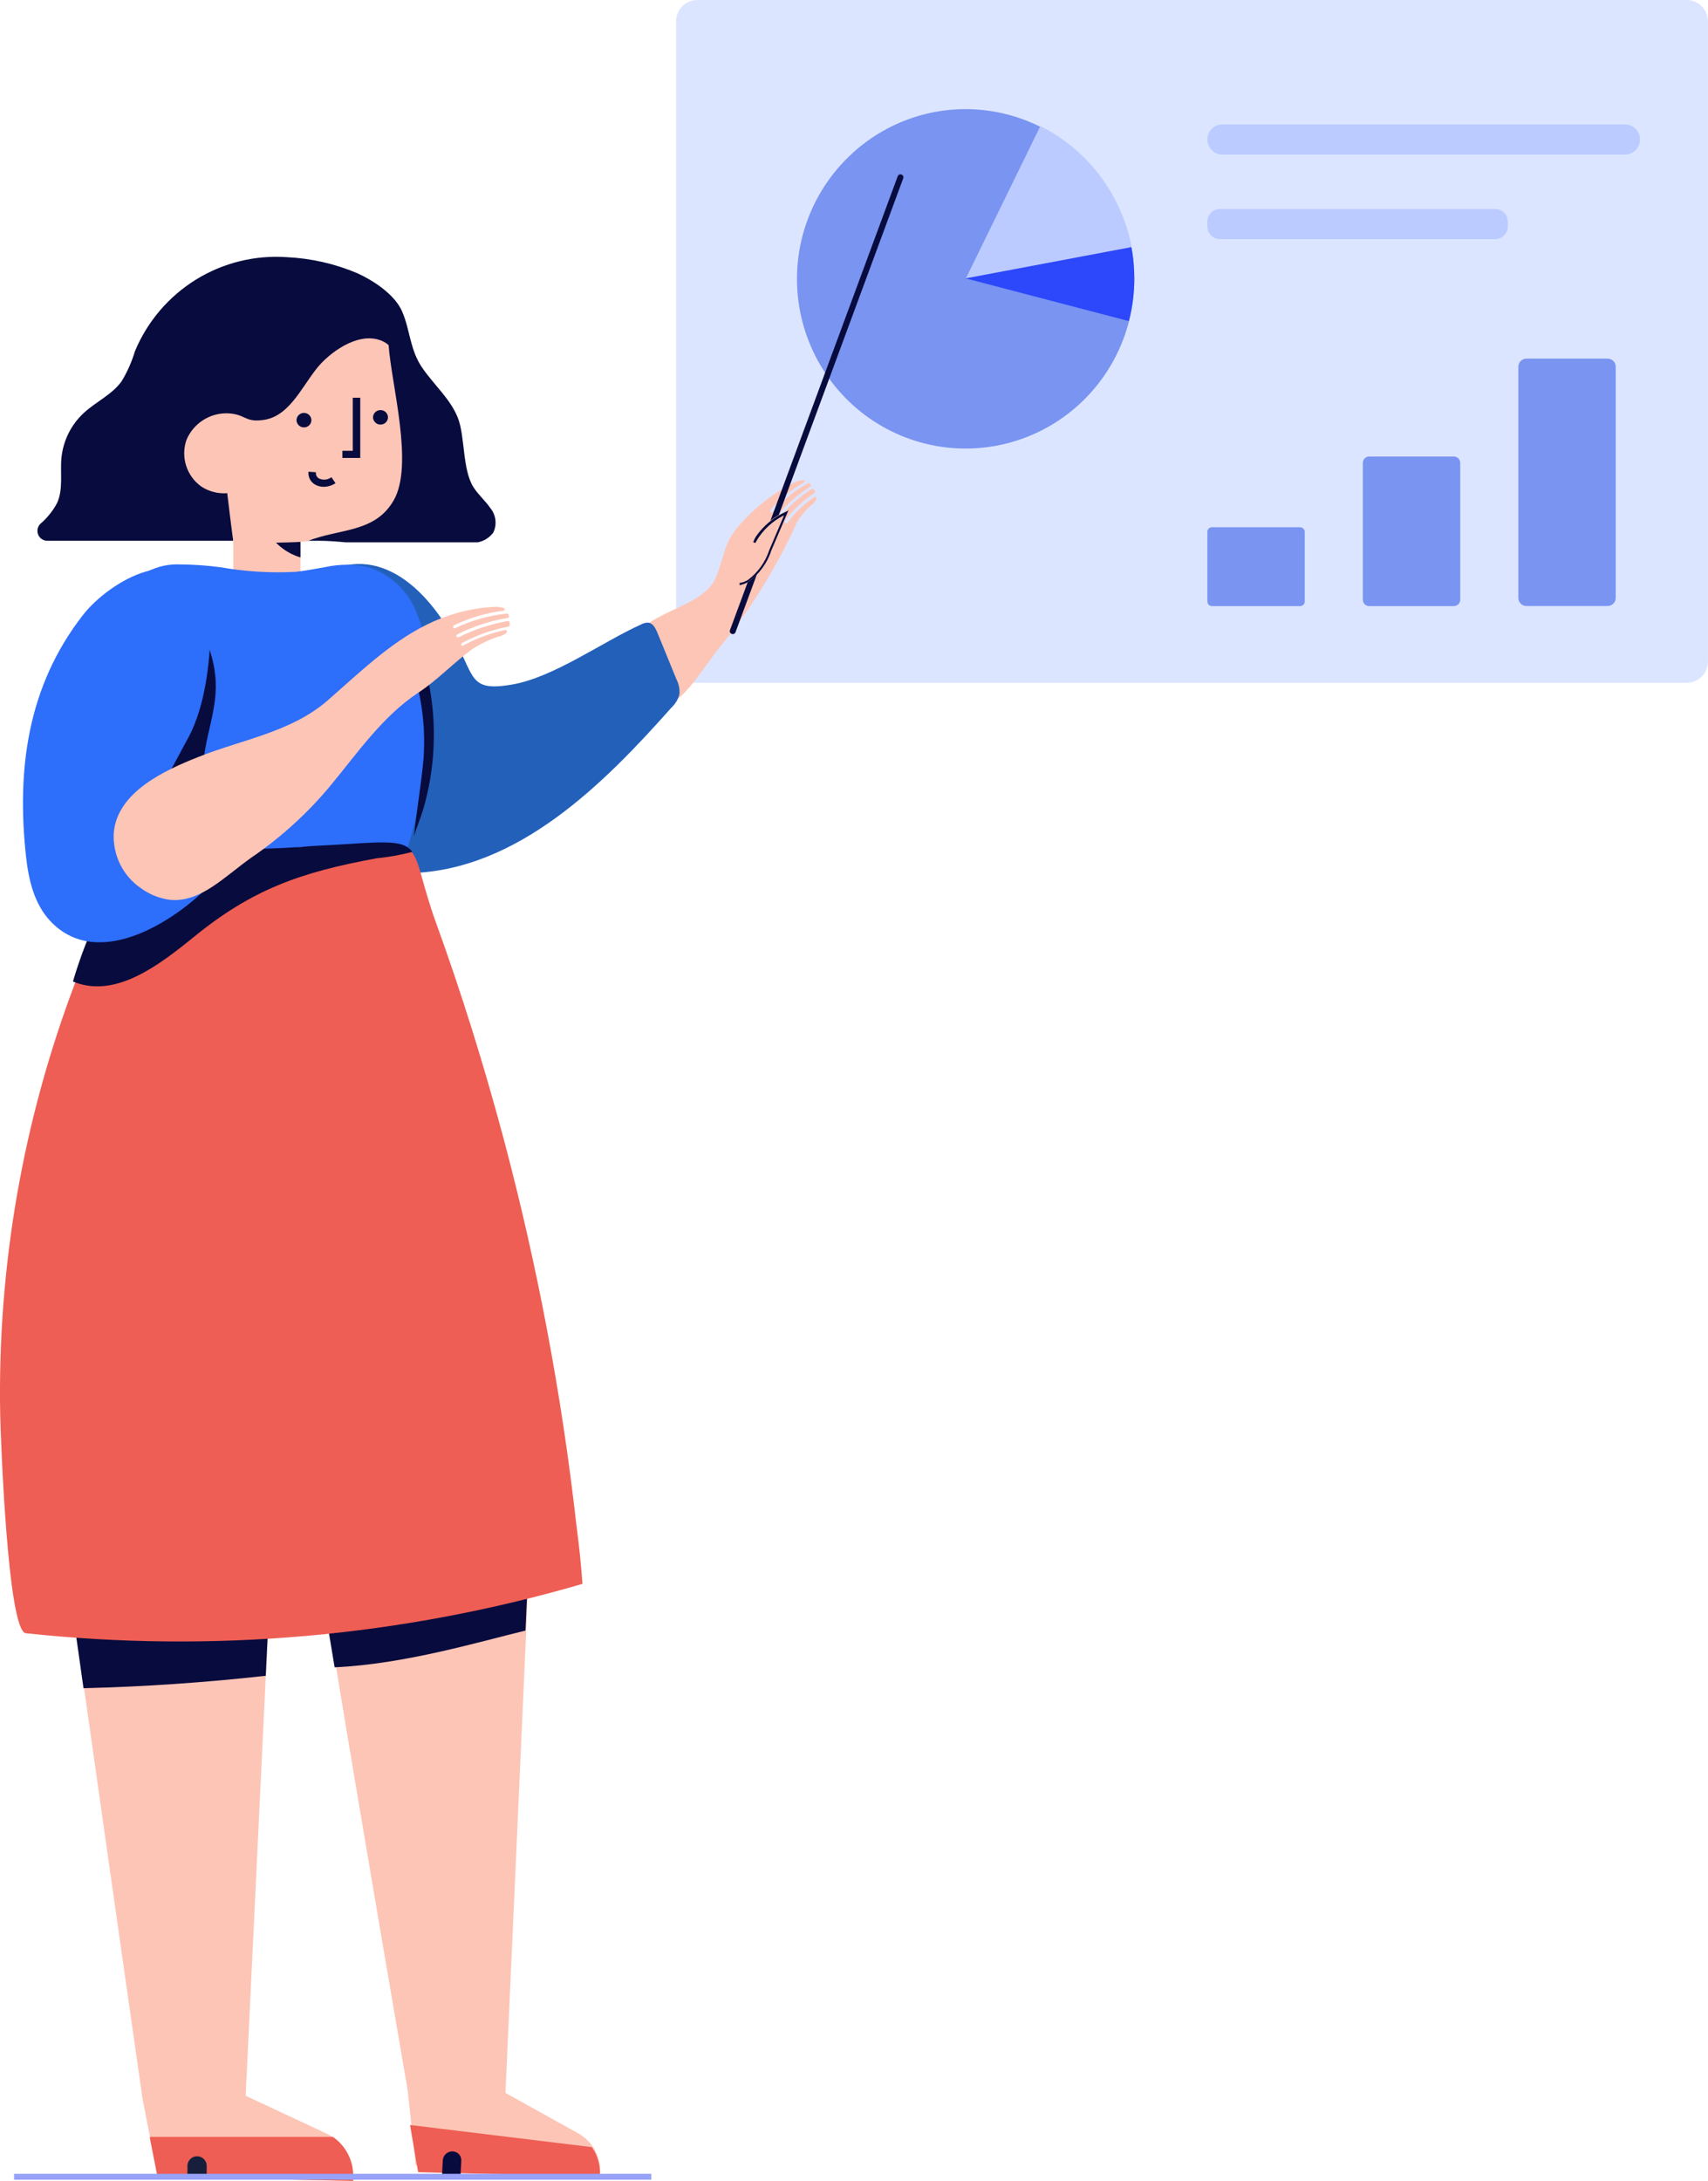 <svg width="123" height="157" viewBox="0 0 123 157" fill="none" xmlns="http://www.w3.org/2000/svg">
<g clip-path="url(#clip0)">
<path d="M43.211 156.562C43.211 156.606 43.211 156.644 43.211 156.689C43.208 156.701 43.208 156.714 43.211 156.727C43.213 156.746 43.213 156.765 43.211 156.784C43.183 156.828 43.147 156.864 43.103 156.892H43.053H42.996H42.901L33.727 156.161L32.07 156.034L29.939 155.862L29.572 152.469L29.357 150.461C29.357 150.461 26.057 131.306 24.185 119.898C23.957 118.513 23.749 117.242 23.553 116.129C23.477 115.621 23.401 115.144 23.332 114.712C23.053 112.933 22.895 111.808 22.914 111.643L29.705 95.011L32.449 95.062C34.055 95.094 35.838 95.132 36.243 95.157C37.021 95.202 38.551 102.783 38.551 102.783L38.096 112.831L37.9 117.28L36.401 150.658L39.974 152.64L41.599 153.543C41.801 153.654 41.992 153.786 42.168 153.937L42.3 154.058L42.528 154.305C43.035 154.942 43.28 155.749 43.211 156.562Z" fill="#FDC5B6"/>
<path d="M29.528 152.965L30.11 156.365L43.242 156.67C43.432 156.67 43.173 156.873 43.192 156.67C43.256 155.921 43.055 155.173 42.623 154.56L29.528 152.965Z" fill="#EE5E54"/>
<path d="M31.83 156.676L31.887 155.5C31.901 155.324 31.982 155.161 32.112 155.043C32.242 154.925 32.413 154.861 32.588 154.865C32.763 154.869 32.929 154.942 33.05 155.068C33.108 155.13 33.153 155.203 33.182 155.283C33.211 155.362 33.224 155.447 33.221 155.532L33.157 156.733L31.83 156.676Z" fill="#080B3D"/>
<path d="M25.443 156.631C25.443 156.689 25.443 156.74 25.443 156.79C25.447 156.807 25.447 156.824 25.443 156.841V156.905C25.443 156.905 25.443 156.956 25.443 156.981L14.903 156.784H13.518L11.356 156.746L10.806 153.962V153.848L10.275 151.147C10.275 151.147 8.03 135.488 6.057 121.544L5.495 117.559C4.23 108.325 3.136 100.693 3.136 100.286L5.583 93.295C5.583 93.295 11.659 93.028 12.488 93.028C13.316 93.028 20.176 99.136 20.176 99.136L19.323 116.816L19.14 120.629L17.692 150.861L21.637 152.704L23.426 153.543C23.605 153.623 23.777 153.719 23.939 153.829L24.09 153.943C24.242 154.058 24.384 154.186 24.514 154.325L24.602 154.42C24.672 154.502 24.735 154.579 24.792 154.661L24.887 154.795C24.919 154.846 24.95 154.897 24.976 154.947C25.001 154.998 25.039 155.055 25.064 155.113L25.121 155.24L25.159 155.322C25.162 155.35 25.162 155.377 25.159 155.405L25.197 155.507C25.2 155.534 25.2 155.562 25.197 155.589C25.2 155.615 25.2 155.64 25.197 155.666L25.235 155.799V155.843C25.238 155.89 25.238 155.937 25.235 155.983V156.034V156.161C25.235 156.161 25.235 156.206 25.235 156.225C25.238 156.282 25.238 156.339 25.235 156.396C25.238 156.409 25.238 156.422 25.235 156.434C25.437 156.53 25.443 156.581 25.443 156.631Z" fill="#FDC5B6"/>
<path d="M25.437 156.632C25.443 156.75 25.443 156.869 25.437 156.987L11.35 156.721L10.8 153.937V153.823H23.977L24.128 153.937C24.538 154.255 24.869 154.663 25.096 155.131C25.323 155.598 25.439 156.112 25.437 156.632Z" fill="#EE5E54"/>
<path d="M14.884 156.784V155.85C14.868 155.677 14.788 155.516 14.66 155.399C14.532 155.282 14.365 155.217 14.192 155.217C14.019 155.217 13.852 155.282 13.724 155.399C13.596 155.516 13.516 155.677 13.499 155.85V156.759L14.884 156.784Z" fill="#171F3D"/>
<path d="M46.904 156.479H1.012V156.905H46.904V156.479Z" fill="#97A2F8"/>
<path d="M20.176 99.136L19.323 116.816L19.14 120.629C14.785 121.116 10.41 121.415 6.013 121.525L5.45 117.54C4.186 108.306 3.092 100.674 3.092 100.267L5.539 93.276C5.539 93.276 11.615 93.009 12.444 93.009C13.272 93.009 20.176 99.136 20.176 99.136Z" fill="#080B3D"/>
<path d="M38.494 102.879L38.039 112.926L37.843 117.375C34.593 118.157 29.149 119.796 24.097 120.019C23.869 118.633 23.66 117.362 23.464 116.25C23.389 115.742 23.313 115.265 23.243 114.833C24.122 114.032 24.9 113.53 24.912 113.416L32.361 95.183C33.967 95.214 35.75 95.252 36.154 95.278C36.964 95.322 38.494 102.879 38.494 102.879Z" fill="#080B3D"/>
<path d="M121.463 0H50.217C49.372 0 48.687 0.689 48.687 1.538V47.614C48.687 48.463 49.372 49.152 50.217 49.152H121.463C122.309 49.152 122.994 48.463 122.994 47.614V1.538C122.994 0.689 122.309 0 121.463 0Z" fill="#DCE5FF"/>
<path d="M81.686 20.038C81.693 22.049 81.206 24.029 80.268 25.805C79.33 27.581 77.97 29.096 76.31 30.217C74.649 31.337 72.739 32.028 70.749 32.228C68.758 32.429 66.75 32.132 64.901 31.364C63.053 30.596 61.421 29.382 60.152 27.828C58.883 26.274 58.015 24.429 57.626 22.457C57.236 20.485 57.337 18.447 57.92 16.524C58.503 14.601 59.549 12.852 60.966 11.433C62.751 9.631 65.053 8.438 67.549 8.02C70.044 7.603 72.607 7.983 74.876 9.107C76.569 9.944 78.045 11.163 79.19 12.669C80.336 14.175 81.118 15.927 81.477 17.788C81.515 18.005 81.553 18.221 81.578 18.424C81.604 18.627 81.623 18.773 81.635 18.945C81.667 19.314 81.686 19.695 81.686 20.038Z" fill="#7994F1"/>
<path d="M81.578 18.424L69.565 20.026L74.92 9.075C76.706 9.968 78.247 11.287 79.407 12.917C80.568 14.546 81.314 16.437 81.578 18.424Z" fill="#BCCBFF"/>
<path d="M81.686 20.038C81.685 21.076 81.553 22.11 81.294 23.114L69.54 20.038L81.477 17.788C81.515 18.005 81.553 18.221 81.578 18.424C81.604 18.627 81.623 18.773 81.635 18.945C81.667 19.314 81.686 19.695 81.686 20.038Z" fill="#2D47FA"/>
<path d="M117.025 8.955H88.028C87.431 8.955 86.947 9.441 86.947 10.041C86.947 10.642 87.431 11.128 88.028 11.128H117.025C117.622 11.128 118.106 10.642 118.106 10.041C118.106 9.441 117.622 8.955 117.025 8.955Z" fill="#BCCBFF"/>
<path d="M107.679 15.043H87.851C87.351 15.043 86.947 15.45 86.947 15.952V16.308C86.947 16.81 87.351 17.216 87.851 17.216H107.679C108.179 17.216 108.584 16.81 108.584 16.308V15.952C108.584 15.45 108.179 15.043 107.679 15.043Z" fill="#BCCBFF"/>
<path d="M115.773 25.815H109.924C109.603 25.815 109.342 26.077 109.342 26.4V43.038C109.342 43.361 109.603 43.623 109.924 43.623H115.773C116.094 43.623 116.355 43.361 116.355 43.038V26.4C116.355 26.077 116.094 25.815 115.773 25.815Z" fill="#7994F1"/>
<path d="M104.701 32.863H98.6C98.348 32.863 98.144 33.068 98.144 33.321V43.171C98.144 43.424 98.348 43.629 98.6 43.629H104.701C104.953 43.629 105.157 43.424 105.157 43.171V33.321C105.157 33.068 104.953 32.863 104.701 32.863Z" fill="#7994F1"/>
<path d="M93.63 37.954H87.275C87.094 37.954 86.947 38.102 86.947 38.284V43.298C86.947 43.481 87.094 43.629 87.275 43.629H93.63C93.811 43.629 93.959 43.481 93.959 43.298V38.284C93.959 38.102 93.811 37.954 93.63 37.954Z" fill="#7994F1"/>
<path d="M58.614 35.234C58.607 35.221 58.598 35.21 58.587 35.201C58.576 35.192 58.563 35.186 58.549 35.182C58.536 35.178 58.521 35.178 58.507 35.18C58.493 35.182 58.48 35.188 58.468 35.196C57.58 35.757 56.788 36.458 56.122 37.274C56.101 37.292 56.074 37.303 56.046 37.303C56.018 37.303 55.991 37.292 55.971 37.274C55.961 37.265 55.953 37.254 55.948 37.242C55.943 37.23 55.94 37.217 55.94 37.204C55.94 37.191 55.943 37.178 55.948 37.166C55.953 37.154 55.961 37.143 55.971 37.134C56.651 36.302 57.46 35.585 58.367 35.011C58.377 35.004 58.386 34.993 58.392 34.982C58.398 34.97 58.401 34.957 58.401 34.944C58.401 34.931 58.398 34.919 58.392 34.907C58.386 34.895 58.377 34.885 58.367 34.878L58.291 34.808C58.272 34.795 58.25 34.788 58.228 34.788C58.205 34.788 58.183 34.795 58.165 34.808C57.2 35.326 56.342 36.022 55.635 36.861C55.615 36.879 55.588 36.89 55.56 36.89C55.532 36.89 55.505 36.879 55.484 36.861C55.474 36.852 55.467 36.841 55.461 36.829C55.456 36.817 55.453 36.804 55.453 36.791C55.453 36.778 55.456 36.764 55.461 36.752C55.467 36.74 55.474 36.73 55.484 36.721C56.169 35.919 56.989 35.244 57.905 34.725C57.981 34.687 57.956 34.579 57.861 34.56C57.628 34.578 57.4 34.64 57.191 34.744C55.683 35.497 54.337 36.543 53.233 37.82C52.095 39.091 52.189 40.019 51.551 41.57C50.564 43.953 45.829 43.991 45.664 46.54C45.653 46.797 45.682 47.054 45.753 47.302C45.98 48.211 47.068 50.715 48.238 50.594C49.199 50.486 51.051 47.556 51.652 46.813C53.938 44.041 55.851 40.979 57.343 37.706V37.661C57.576 37.281 57.849 36.927 58.158 36.606C58.354 36.39 58.759 36.174 58.791 35.876C58.791 35.799 58.702 35.742 58.633 35.793C57.886 36.289 57.231 36.913 56.698 37.636C56.676 37.653 56.65 37.663 56.622 37.663C56.594 37.663 56.567 37.653 56.546 37.636C56.535 37.63 56.524 37.622 56.516 37.612C56.508 37.602 56.502 37.59 56.498 37.577C56.495 37.565 56.494 37.552 56.495 37.539C56.497 37.526 56.501 37.514 56.508 37.502C57.108 36.697 57.847 36.006 58.689 35.462C58.699 35.448 58.705 35.432 58.705 35.415C58.705 35.398 58.699 35.381 58.689 35.367C58.677 35.348 58.645 35.291 58.614 35.234Z" fill="#FDC5B6"/>
<path d="M52.695 45.631C52.669 45.622 52.645 45.607 52.624 45.588C52.603 45.569 52.586 45.547 52.575 45.521C52.563 45.496 52.556 45.468 52.555 45.44C52.554 45.412 52.559 45.384 52.569 45.358L64.646 12.692C64.655 12.665 64.669 12.64 64.688 12.62C64.707 12.599 64.729 12.582 64.755 12.57C64.78 12.558 64.808 12.552 64.836 12.551C64.864 12.55 64.891 12.554 64.918 12.565C64.944 12.574 64.968 12.588 64.989 12.607C65.01 12.626 65.027 12.649 65.038 12.674C65.05 12.7 65.057 12.727 65.058 12.755C65.059 12.784 65.054 12.812 65.044 12.838L52.967 45.51C52.957 45.536 52.943 45.56 52.923 45.58C52.904 45.6 52.882 45.616 52.856 45.628C52.831 45.639 52.804 45.645 52.776 45.645C52.748 45.646 52.721 45.641 52.695 45.631Z" fill="#080B3D"/>
<path d="M32.462 45.586C32.563 45.758 32.664 45.929 32.759 46.108C34.213 48.758 33.809 49.787 36.831 49.285C39.853 48.783 43.394 46.196 46.183 44.944C46.34 44.855 46.52 44.813 46.701 44.824C47.024 44.868 47.201 45.218 47.333 45.523L48.712 48.897C48.88 49.222 48.956 49.587 48.933 49.952C48.841 50.331 48.638 50.674 48.351 50.938C43.533 56.365 37.286 62.688 29.459 62.853C21.808 63.019 19.974 53.371 20.151 47.264C20.195 45.783 20.53 43.4 21.764 42.332C26.171 38.577 30.072 41.494 32.462 45.586Z" fill="#2260BA"/>
<path d="M34.397 39.04H24.912C24.236 38.977 23.572 38.926 22.921 38.926H3.433C3.29 38.932 3.148 38.894 3.027 38.818C2.906 38.741 2.81 38.63 2.753 38.497C2.697 38.365 2.681 38.219 2.709 38.077C2.736 37.936 2.806 37.806 2.909 37.706C3.394 37.29 3.799 36.788 4.104 36.225C4.571 35.215 4.319 34.045 4.426 32.946C4.554 31.7 5.135 30.546 6.057 29.705C6.917 28.916 8.068 28.402 8.751 27.455C9.166 26.776 9.491 26.045 9.718 25.281C10.61 23.145 12.145 21.343 14.108 20.129C16.072 18.915 18.364 18.35 20.663 18.513C22.404 18.595 24.116 18.985 25.722 19.663C26.917 20.21 28.434 21.201 28.965 22.434C29.553 23.807 29.509 25.199 30.439 26.521C31.267 27.715 32.43 28.72 32.968 30.067C33.505 31.414 33.278 33.797 34.106 35.087C34.447 35.621 34.953 36.047 35.307 36.568C35.509 36.812 35.637 37.108 35.675 37.423C35.713 37.737 35.66 38.056 35.522 38.341C35.246 38.707 34.845 38.956 34.397 39.04Z" fill="#080B3D"/>
<path d="M21.637 37.306V41.341C21.629 41.606 21.561 41.866 21.439 42.1C21.316 42.335 21.142 42.538 20.929 42.695C20.437 43.066 19.837 43.263 19.222 43.254C17.881 43.254 16.8 42.396 16.8 41.347V36.549L18.027 36.74H18.102L18.545 36.81L21.637 37.306Z" fill="#FDC5B6"/>
<path d="M21.637 37.305V40.127C21.01 39.94 20.437 39.605 19.964 39.151C19.491 38.697 19.133 38.136 18.918 37.515C18.835 37.266 18.777 37.008 18.747 36.746L19.108 36.816L21.637 37.305Z" fill="#080B3D"/>
<path d="M22.908 25.25L21.808 29.533C21.626 30.187 21.196 30.743 20.611 31.083C20.026 31.422 19.332 31.518 18.678 31.351L16.149 30.753L16.332 24.512L20.6 24.703L22.908 25.25Z" fill="#080B3D"/>
<path d="M19.658 32.19L18.646 35.507C18.305 36.619 16.781 37.293 15.011 37.217L16.022 31.134L19.658 32.19Z" fill="#080B3D"/>
<path d="M18.729 35.164C18.201 35.495 17.567 35.609 16.957 35.484C16.348 35.358 15.809 35.003 15.453 34.49C15.284 34.238 15.167 33.954 15.11 33.655C15.053 33.356 15.057 33.048 15.122 32.751C15.187 32.454 15.312 32.173 15.488 31.926C15.665 31.678 15.889 31.47 16.149 31.312C16.677 30.982 17.311 30.867 17.92 30.992C18.529 31.118 19.068 31.473 19.424 31.986C19.596 32.238 19.714 32.522 19.772 32.821C19.83 33.12 19.826 33.428 19.761 33.726C19.695 34.024 19.57 34.305 19.393 34.553C19.215 34.8 18.989 35.008 18.729 35.164Z" fill="#080B3D"/>
<path d="M25.854 30.499C25.959 30.496 26.058 30.451 26.13 30.375C26.202 30.299 26.242 30.197 26.24 30.092C26.232 29.987 26.183 29.89 26.104 29.82C26.024 29.751 25.921 29.717 25.817 29.724C25.712 29.727 25.613 29.771 25.541 29.848C25.469 29.924 25.429 30.025 25.431 30.13C25.439 30.235 25.488 30.333 25.567 30.402C25.646 30.471 25.75 30.506 25.854 30.499Z" fill="#080B3D"/>
<path d="M26.727 35.291V34.948C26.502 34.946 26.279 34.899 26.072 34.811C25.865 34.723 25.677 34.594 25.519 34.433L25.279 34.649C25.466 34.848 25.69 35.007 25.938 35.117C26.187 35.227 26.455 35.286 26.727 35.291Z" fill="#080B3D"/>
<path d="M13.43 31.662C13.679 31.071 14.102 30.572 14.643 30.231C15.183 29.89 15.815 29.724 16.452 29.755C17.654 29.819 17.647 30.391 18.849 30.245C20.745 30.067 21.631 28.027 22.769 26.571C23.673 25.408 25.709 23.909 27.353 24.48C27.586 24.557 27.801 24.68 27.985 24.843C28.2 27.766 29.813 33.48 28.352 36.015C26.999 38.373 24.457 38.03 22.137 38.951C21.833 39.072 17.799 39.085 19.184 39.066C18.394 38.982 17.6 38.944 16.806 38.951C16.775 38.951 16.364 35.501 16.364 35.501C15.707 35.554 15.05 35.386 14.498 35.024C13.981 34.656 13.597 34.129 13.404 33.523C13.211 32.916 13.22 32.263 13.43 31.662Z" fill="#FDC5B6"/>
<path d="M21.89 30.766C22.03 30.767 22.165 30.714 22.265 30.616C22.366 30.519 22.424 30.385 22.427 30.245C22.424 30.104 22.366 29.971 22.265 29.873C22.165 29.776 22.03 29.722 21.89 29.724C21.75 29.722 21.615 29.776 21.515 29.873C21.414 29.971 21.356 30.104 21.352 30.245C21.356 30.385 21.414 30.519 21.515 30.616C21.615 30.714 21.75 30.767 21.89 30.766Z" fill="#080B3D"/>
<path d="M23.306 35.043C23.61 35.04 23.906 34.95 24.16 34.782L23.869 34.35C23.743 34.446 23.593 34.505 23.436 34.522C23.279 34.538 23.121 34.512 22.977 34.446C22.898 34.403 22.833 34.337 22.792 34.256C22.752 34.175 22.737 34.084 22.75 33.994L22.212 33.956C22.194 34.143 22.23 34.332 22.318 34.498C22.406 34.665 22.541 34.801 22.706 34.89C22.89 34.992 23.096 35.045 23.306 35.043Z" fill="#080B3D"/>
<path d="M24.659 32.965H25.943V28.631H25.405V32.45H24.659V32.965Z" fill="#080B3D"/>
<path d="M27.404 30.563C27.543 30.564 27.678 30.511 27.779 30.413C27.879 30.315 27.938 30.182 27.941 30.041C27.938 29.901 27.879 29.767 27.779 29.67C27.678 29.572 27.543 29.519 27.404 29.52C27.263 29.519 27.128 29.572 27.026 29.669C26.924 29.767 26.865 29.9 26.86 30.041C26.865 30.183 26.924 30.316 27.026 30.413C27.128 30.511 27.263 30.564 27.404 30.563Z" fill="#080B3D"/>
<path d="M30.742 52.399C30.669 55.802 30.052 59.171 28.915 62.377L12.835 62.599C11.823 59.596 10.979 56.539 10.306 53.441C9.674 50.505 7.145 43.216 10.61 41.15C11.337 40.773 12.15 40.593 12.968 40.629C13.941 40.637 14.912 40.705 15.877 40.833C17.665 41.148 19.483 41.259 21.296 41.163C22.029 41.087 22.769 40.934 23.502 40.807C24.48 40.601 25.49 40.601 26.468 40.807C27.282 41.056 28.027 41.49 28.646 42.077C29.264 42.663 29.739 43.386 30.034 44.188C31.102 46.756 30.736 49.673 30.742 52.399Z" fill="#2D6EFA"/>
<path d="M41.946 114.013C28.941 117.809 15.324 119.016 1.859 117.566C0.544 117.426 0.044 103.324 0.013 101.792C-0.184 91.191 1.649 80.651 5.412 70.747C5.754 69.851 6.114 68.961 6.487 68.078C6.759 67.442 7.12 66.254 7.499 65.065C7.979 63.597 8.542 62.104 9.143 61.576L9.25 61.487C9.807 61.059 10.479 60.811 11.179 60.775C12.709 60.636 14.498 61.106 16.029 61.15H17.407C18.64 61.15 19.898 61.093 21.131 61.017C21.314 61.017 21.498 61.017 21.675 60.979L22.567 60.928C23.49 60.877 24.792 60.813 25.096 60.788C28.036 60.578 29.092 60.572 29.674 61.347C30.255 62.123 30.382 63.603 31.387 66.387C33.233 71.471 34.858 76.695 36.262 81.945C38.703 91.098 40.459 100.421 41.516 109.838C41.7 111.211 41.845 112.609 41.946 114.013Z" fill="#EE5E54"/>
<path d="M29.699 61.322C28.848 61.544 27.981 61.699 27.106 61.786C21.605 62.796 18.147 64.029 13.948 67.455C11.419 69.507 8.378 71.821 5.412 70.715L5.254 70.651L5.406 70.143C5.444 70.016 5.488 69.889 5.526 69.768C6.046 68.169 6.691 66.613 7.455 65.116C7.455 65.084 7.455 65.059 7.499 65.033C7.975 63.79 8.561 62.593 9.25 61.455C9.668 60.883 10.123 60.521 10.623 60.636L11.179 60.744C12.784 60.988 14.405 61.113 16.029 61.119H17.407C18.672 61.119 20.037 61.068 21.334 60.985C21.517 60.985 21.707 60.985 21.89 60.947L22.567 60.896C23.49 60.845 24.792 60.782 25.096 60.756C28.036 60.553 29.117 60.547 29.699 61.322Z" fill="#080B3D"/>
<path d="M30.502 54.604C30.337 56.473 30.002 58.328 29.813 60.197C29.996 59.562 30.249 58.977 30.445 58.367C31.348 55.345 31.489 52.146 30.856 49.056C30.739 48.253 30.445 47.487 29.996 46.813C29.851 46.622 29.623 46.425 29.364 46.489C29.398 47.076 29.522 47.655 29.73 48.205C30.394 50.268 30.656 52.441 30.502 54.604Z" fill="#080B3D"/>
<path d="M14.631 55.589C14.593 53.213 15.782 51.084 15.497 48.599C15.286 46.579 14.332 44.712 12.823 43.362L13.139 45.326C12.271 46.108 11.582 47.068 11.116 48.141C10.483 49.8 10.148 51.554 9.611 53.225C8.53 56.625 6.418 60.146 7.67 63.451C7.902 64.153 8.363 64.755 8.979 65.16C10.363 66.018 12.469 65.466 13.556 64.283C14.041 63.692 14.403 63.009 14.621 62.274C14.838 61.539 14.906 60.768 14.821 60.006C14.758 58.513 14.656 57.064 14.631 55.589Z" fill="#080B3D"/>
<path d="M14.277 57.102C13.386 56.718 12.432 56.503 11.463 56.466C11.676 56.365 11.854 56.204 11.976 56.002C12.608 54.916 13.24 53.664 13.613 53.009C14.758 50.804 15.137 47.709 15.156 45.243C15.168 44.531 15.05 43.822 14.808 43.152C13.164 38.78 7.891 41.792 5.956 44.296C1.96 49.438 1.201 55.431 1.872 61.633C2.055 63.33 2.466 65.103 3.667 66.349C7.17 69.984 12.911 66.126 15.384 63.419L15.833 62.904C16.229 62.458 16.528 61.935 16.712 61.366C17.173 59.65 15.909 57.865 14.277 57.102Z" fill="#2D6EFA"/>
<path d="M12.229 64.773C11.489 64.675 10.786 64.395 10.18 63.959C9.527 63.521 9 62.919 8.651 62.212C8.303 61.504 8.145 60.718 8.194 59.93C8.454 57 11.893 55.437 14.252 54.503C17.413 53.232 20.948 52.717 23.584 50.429C25.835 48.472 28.011 46.324 30.692 44.983C31.027 44.817 31.381 44.658 31.741 44.519C32.954 44.041 34.234 43.76 35.535 43.686C35.795 43.662 36.058 43.692 36.306 43.775C36.322 43.789 36.334 43.807 36.341 43.827C36.347 43.847 36.347 43.869 36.341 43.889C36.335 43.91 36.323 43.928 36.306 43.941C36.29 43.955 36.27 43.964 36.249 43.966C35.019 44.12 33.821 44.472 32.702 45.008C32.688 45.014 32.675 45.022 32.664 45.033C32.653 45.044 32.644 45.056 32.638 45.071C32.632 45.085 32.629 45.1 32.629 45.116C32.63 45.131 32.633 45.146 32.639 45.161C32.654 45.188 32.678 45.208 32.708 45.218C32.737 45.227 32.769 45.225 32.797 45.211C33.965 44.652 35.221 44.3 36.509 44.169C36.533 44.166 36.557 44.172 36.578 44.184C36.598 44.197 36.614 44.216 36.622 44.239C36.631 44.276 36.641 44.312 36.654 44.347C36.657 44.362 36.656 44.378 36.653 44.392C36.65 44.407 36.644 44.422 36.635 44.434C36.626 44.446 36.614 44.457 36.602 44.465C36.589 44.473 36.574 44.478 36.559 44.48C35.307 44.692 34.092 45.088 32.955 45.656C32.939 45.66 32.924 45.668 32.911 45.679C32.898 45.69 32.887 45.703 32.88 45.718C32.873 45.733 32.869 45.75 32.869 45.767C32.869 45.784 32.873 45.8 32.88 45.816C32.887 45.831 32.897 45.844 32.91 45.855C32.923 45.866 32.938 45.874 32.955 45.878C32.971 45.882 32.988 45.883 33.004 45.88C33.021 45.876 33.036 45.87 33.05 45.86C34.165 45.306 35.353 44.917 36.578 44.703C36.593 44.701 36.608 44.703 36.622 44.707C36.636 44.711 36.649 44.718 36.66 44.728C36.671 44.737 36.681 44.749 36.687 44.762C36.694 44.775 36.697 44.79 36.698 44.805C36.705 44.877 36.705 44.949 36.698 45.021C36.695 45.043 36.684 45.064 36.668 45.08C36.652 45.096 36.632 45.106 36.61 45.11C35.442 45.325 34.315 45.724 33.271 46.292C33.258 46.299 33.245 46.309 33.236 46.321C33.227 46.333 33.22 46.347 33.216 46.362C33.212 46.378 33.212 46.393 33.215 46.408C33.218 46.424 33.224 46.438 33.233 46.451C33.243 46.462 33.256 46.47 33.269 46.476C33.283 46.482 33.297 46.486 33.312 46.486C33.327 46.486 33.342 46.482 33.355 46.476C33.369 46.47 33.381 46.462 33.391 46.451C34.326 45.938 35.332 45.569 36.376 45.358C36.397 45.35 36.42 45.35 36.442 45.357C36.463 45.365 36.481 45.379 36.494 45.398C36.506 45.417 36.512 45.44 36.51 45.462C36.508 45.485 36.499 45.506 36.483 45.523C36.249 45.802 35.731 45.853 35.415 45.993C34.917 46.196 34.441 46.447 33.992 46.743L33.941 46.781C32.62 47.747 31.476 48.98 30.103 49.876C27.574 51.548 25.741 54.198 23.844 56.498C22.177 58.516 20.233 60.285 18.071 61.754C16.136 63.133 14.404 64.995 12.229 64.773Z" fill="#FDC5B6"/>
<path d="M56.755 36.791L55.541 39.638C55.241 40.563 54.645 41.363 53.846 41.913H53.751C53.789 41.843 53.814 41.779 53.846 41.709C54.246 40.84 54.447 39.891 54.434 38.932C54.434 38.818 54.434 38.703 54.434 38.596C54.978 37.808 55.729 37.188 56.603 36.803L56.717 36.752L56.755 36.791Z" fill="#FDC5B6"/>
<path d="M56.786 36.708L56.755 36.791L55.541 39.638C55.241 40.563 54.645 41.363 53.846 41.913C53.743 41.97 53.635 42.017 53.524 42.053L53.264 42.123V41.951H53.359C53.539 41.908 53.712 41.837 53.871 41.741C54.584 41.202 55.116 40.457 55.395 39.606L56.464 37.096C55.627 37.506 54.93 38.156 54.459 38.964C54.439 39.003 54.422 39.043 54.409 39.085L54.238 39.028C54.292 38.889 54.357 38.755 54.434 38.627C54.978 37.84 55.729 37.219 56.603 36.835L56.717 36.784L56.786 36.708Z" fill="#080B3D"/>
</g>
<defs>
<clipPath id="clip0">
<rect width="123" height="157" fill="white" transform="translate(-4.57764e-05 0)"/>
</clipPath>
</defs>
</svg>
